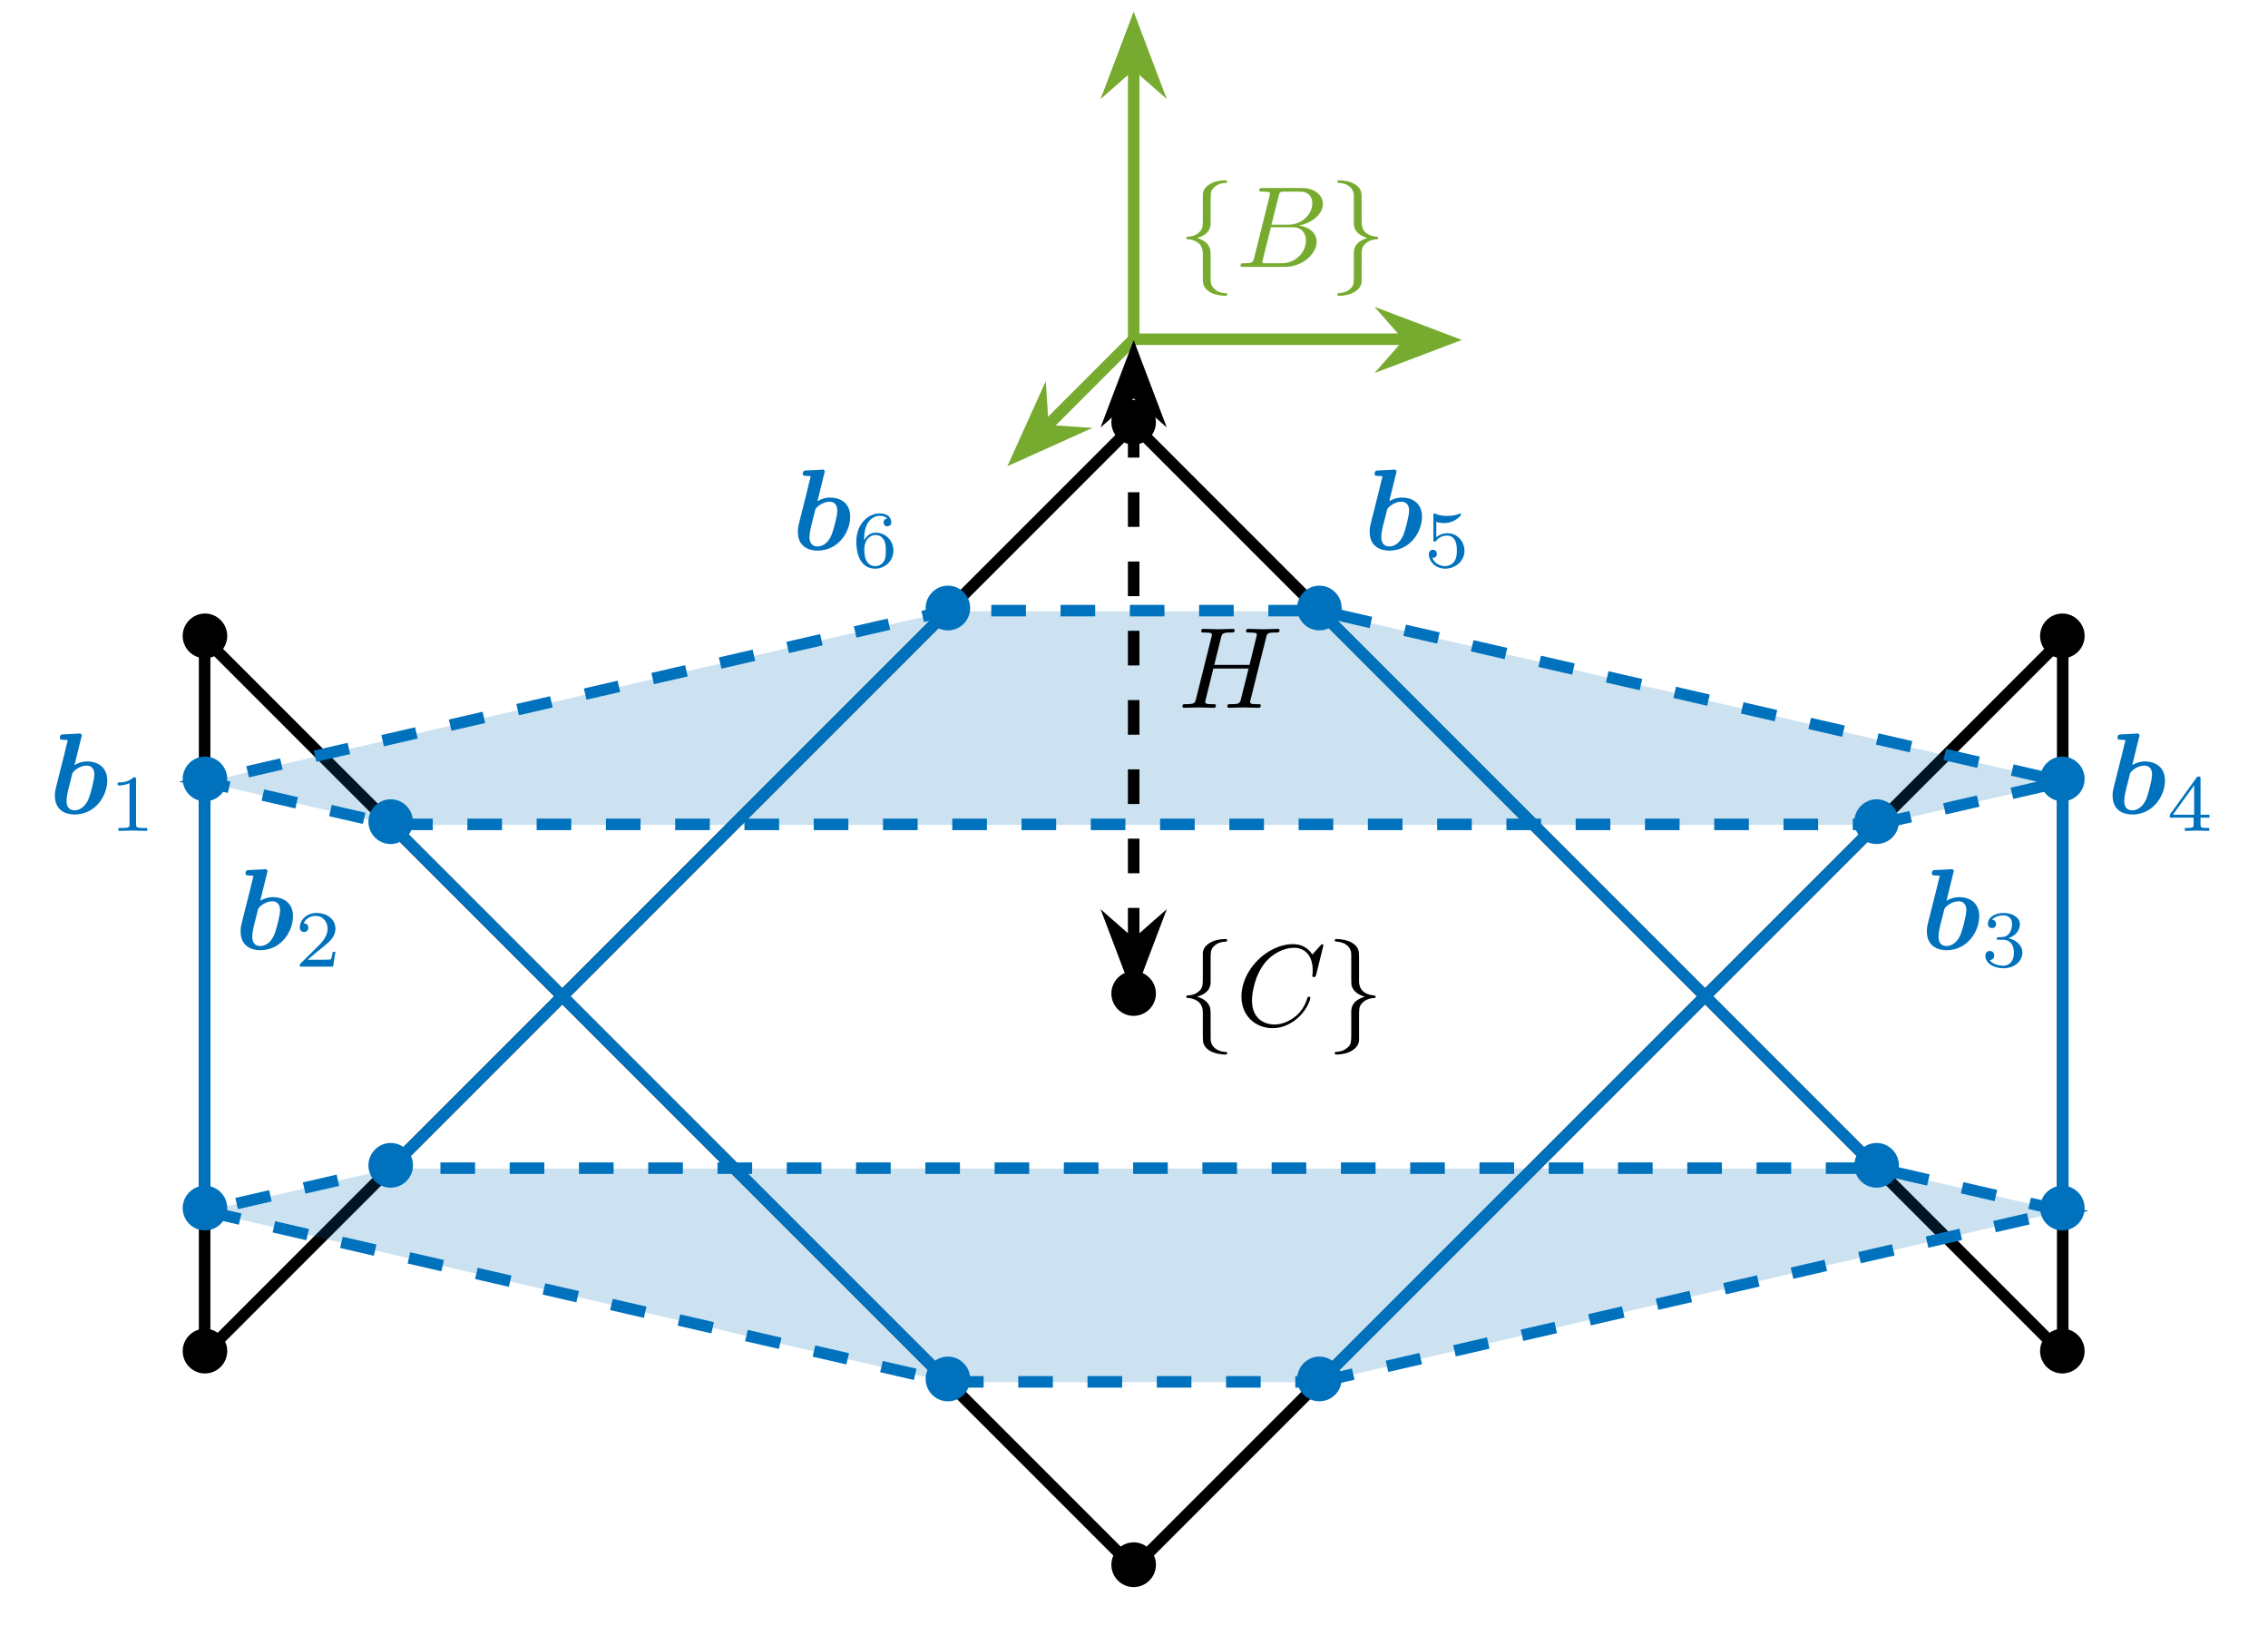 <?xml version="1.0" encoding="UTF-8"?>
<svg xmlns="http://www.w3.org/2000/svg" xmlns:xlink="http://www.w3.org/1999/xlink" width="194.947" height="141.381" viewBox="0 0 194.947 141.381">
<defs>
<g>
<g id="glyph-0-0">
<path d="M 4.391 -2.484 C 4.391 -3.547 3.516 -4.406 2.484 -4.406 C 1.406 -4.406 0.562 -3.516 0.562 -2.484 C 0.562 -1.422 1.422 -0.562 2.469 -0.562 C 3.547 -0.562 4.391 -1.438 4.391 -2.484 Z M 4.391 -2.484 "/>
</g>
<g id="glyph-0-1">
<path d="M 4.234 2.375 C 4.234 2.266 4.172 2.266 4.078 2.266 C 3.297 2.219 2.922 1.766 2.844 1.406 C 2.812 1.297 2.812 1.281 2.812 0.938 L 2.812 -0.562 C 2.812 -0.859 2.812 -1.359 2.781 -1.453 C 2.656 -2.109 2.031 -2.375 1.641 -2.484 C 2.812 -2.812 2.812 -3.516 2.812 -3.797 L 2.812 -5.594 C 2.812 -6.297 2.812 -6.516 3.047 -6.766 C 3.219 -6.938 3.453 -7.188 4.141 -7.219 C 4.203 -7.234 4.234 -7.266 4.234 -7.328 C 4.234 -7.438 4.156 -7.438 4.031 -7.438 C 3.047 -7.438 2.156 -6.938 2.141 -6.219 L 2.141 -4.406 C 2.141 -3.469 2.141 -3.312 1.891 -3.031 C 1.75 -2.891 1.484 -2.625 0.859 -2.594 C 0.781 -2.594 0.719 -2.578 0.719 -2.484 C 0.719 -2.375 0.781 -2.375 0.875 -2.375 C 1.297 -2.344 2.141 -2.141 2.141 -1.141 L 2.141 0.828 C 2.141 1.406 2.141 1.734 2.656 2.109 C 3.078 2.406 3.734 2.484 4.031 2.484 C 4.156 2.484 4.234 2.484 4.234 2.375 Z M 4.234 2.375 "/>
</g>
<g id="glyph-0-2">
<path d="M 4.234 -2.484 C 4.234 -2.578 4.172 -2.578 4.078 -2.594 C 3.656 -2.625 2.812 -2.828 2.812 -3.812 L 2.812 -5.781 C 2.812 -6.359 2.812 -6.703 2.297 -7.062 C 1.859 -7.359 1.234 -7.438 0.906 -7.438 C 0.812 -7.438 0.719 -7.438 0.719 -7.328 C 0.719 -7.234 0.781 -7.234 0.875 -7.219 C 1.656 -7.172 2.031 -6.734 2.109 -6.375 C 2.141 -6.266 2.141 -6.234 2.141 -5.891 L 2.141 -4.406 C 2.141 -4.109 2.141 -3.609 2.156 -3.5 C 2.297 -2.844 2.922 -2.594 3.312 -2.484 C 2.141 -2.141 2.141 -1.438 2.141 -1.156 L 2.141 0.625 C 2.141 1.344 2.141 1.562 1.906 1.812 C 1.719 1.984 1.5 2.219 0.797 2.266 C 0.75 2.266 0.719 2.312 0.719 2.375 C 0.719 2.484 0.812 2.484 0.906 2.484 C 1.906 2.484 2.781 1.969 2.812 1.266 L 2.812 -0.562 C 2.812 -1.484 2.812 -1.641 3.062 -1.922 C 3.203 -2.062 3.469 -2.328 4.094 -2.375 C 4.172 -2.375 4.234 -2.375 4.234 -2.484 Z M 4.234 -2.484 "/>
</g>
<g id="glyph-1-0">
<path d="M 2.781 -6.531 C 2.828 -6.672 2.828 -6.703 2.828 -6.703 C 2.828 -6.844 2.719 -6.891 2.609 -6.891 C 2.562 -6.891 2.562 -6.891 2.547 -6.875 L 1.266 -6.812 C 1.125 -6.812 0.938 -6.797 0.938 -6.516 C 0.938 -6.344 1.125 -6.344 1.203 -6.344 C 1.312 -6.344 1.484 -6.344 1.625 -6.312 C 1.531 -5.984 1.438 -5.562 1.344 -5.172 L 0.656 -2.438 C 0.516 -1.891 0.516 -1.766 0.516 -1.531 C 0.516 -0.266 1.453 0.078 2.203 0.078 C 4 0.078 5.016 -1.531 5.016 -2.844 C 5.016 -4.062 4.109 -4.484 3.281 -4.484 C 2.812 -4.484 2.406 -4.297 2.203 -4.172 Z M 2.219 -0.281 C 1.828 -0.281 1.516 -0.484 1.516 -1.094 C 1.516 -1.422 1.609 -1.781 1.672 -2.094 C 1.781 -2.469 1.938 -3.156 2.016 -3.453 C 2.062 -3.625 2.625 -4.125 3.234 -4.125 C 3.844 -4.125 3.906 -3.594 3.906 -3.375 C 3.906 -2.859 3.562 -1.641 3.406 -1.25 C 3.062 -0.453 2.516 -0.281 2.219 -0.281 Z M 2.219 -0.281 "/>
</g>
<g id="glyph-2-0">
<path d="M 3.562 -1.203 C 3.562 -1.734 3.125 -2.281 2.359 -2.438 C 3.094 -2.703 3.344 -3.219 3.344 -3.656 C 3.344 -4.203 2.719 -4.609 1.953 -4.609 C 1.172 -4.609 0.594 -4.234 0.594 -3.672 C 0.594 -3.438 0.75 -3.312 0.953 -3.312 C 1.172 -3.312 1.297 -3.469 1.297 -3.656 C 1.297 -3.859 1.172 -4.016 0.953 -4.031 C 1.188 -4.328 1.672 -4.406 1.922 -4.406 C 2.234 -4.406 2.672 -4.25 2.672 -3.656 C 2.672 -3.359 2.578 -3.031 2.406 -2.828 C 2.172 -2.562 1.984 -2.547 1.625 -2.531 C 1.453 -2.516 1.438 -2.516 1.406 -2.5 C 1.406 -2.5 1.344 -2.484 1.344 -2.422 C 1.344 -2.312 1.406 -2.312 1.516 -2.312 L 1.891 -2.312 C 2.438 -2.312 2.828 -1.938 2.828 -1.203 C 2.828 -0.344 2.328 -0.078 1.922 -0.078 C 1.641 -0.078 1.031 -0.156 0.75 -0.562 C 1.062 -0.578 1.141 -0.812 1.141 -0.953 C 1.141 -1.172 0.984 -1.344 0.766 -1.344 C 0.562 -1.344 0.375 -1.219 0.375 -0.938 C 0.375 -0.281 1.094 0.141 1.938 0.141 C 2.906 0.141 3.562 -0.5 3.562 -1.203 Z M 3.562 -1.203 "/>
</g>
<g id="glyph-2-1">
<path d="M 3.672 -1.141 L 3.672 -1.391 L 2.906 -1.391 L 2.906 -4.484 C 2.906 -4.625 2.906 -4.672 2.75 -4.672 C 2.656 -4.672 2.641 -4.672 2.562 -4.578 L 0.266 -1.391 L 0.266 -1.141 L 2.312 -1.141 L 2.312 -0.562 C 2.312 -0.328 2.312 -0.25 1.75 -0.25 L 1.562 -0.25 L 1.562 0 L 2.609 -0.031 L 3.656 0 L 3.656 -0.25 L 3.469 -0.25 C 2.906 -0.25 2.906 -0.328 2.906 -0.562 L 2.906 -1.141 Z M 2.359 -1.391 L 0.531 -1.391 L 2.359 -3.922 Z M 2.359 -1.391 "/>
</g>
<g id="glyph-2-2">
<path d="M 3.5 -1.391 C 3.5 -2.172 2.906 -2.906 2.047 -2.906 C 1.734 -2.906 1.375 -2.828 1.078 -2.562 L 1.078 -3.875 C 1.422 -3.781 1.641 -3.781 1.75 -3.781 C 2.656 -3.781 3.203 -4.406 3.203 -4.516 C 3.203 -4.578 3.156 -4.609 3.125 -4.609 C 3.125 -4.609 3.094 -4.609 3.062 -4.578 C 2.906 -4.516 2.531 -4.391 2.016 -4.391 C 1.828 -4.391 1.453 -4.391 1 -4.578 C 0.938 -4.609 0.922 -4.609 0.922 -4.609 C 0.828 -4.609 0.828 -4.531 0.828 -4.422 L 0.828 -2.375 C 0.828 -2.25 0.828 -2.172 0.938 -2.172 C 1 -2.172 1 -2.188 1.078 -2.266 C 1.375 -2.656 1.797 -2.703 2.047 -2.703 C 2.453 -2.703 2.641 -2.375 2.672 -2.312 C 2.797 -2.094 2.844 -1.828 2.844 -1.422 C 2.844 -1.219 2.844 -0.812 2.641 -0.5 C 2.469 -0.25 2.172 -0.078 1.828 -0.078 C 1.375 -0.078 0.906 -0.328 0.734 -0.797 C 1 -0.766 1.125 -0.938 1.125 -1.125 C 1.125 -1.422 0.875 -1.484 0.781 -1.484 C 0.781 -1.484 0.438 -1.484 0.438 -1.109 C 0.438 -0.484 1 0.141 1.844 0.141 C 2.719 0.141 3.5 -0.516 3.5 -1.391 Z M 3.5 -1.391 "/>
</g>
<g id="glyph-2-3">
<path d="M 3.562 -1.422 C 3.562 -2.297 2.859 -2.953 2.047 -2.953 C 1.5 -2.953 1.188 -2.578 1.047 -2.266 C 1.047 -2.844 1.094 -3.344 1.359 -3.781 C 1.594 -4.156 1.969 -4.406 2.406 -4.406 C 2.609 -4.406 2.891 -4.344 3.031 -4.156 C 2.859 -4.156 2.719 -4.031 2.719 -3.828 C 2.719 -3.656 2.828 -3.5 3.031 -3.5 C 3.25 -3.5 3.375 -3.641 3.375 -3.844 C 3.375 -4.25 3.078 -4.609 2.391 -4.609 C 1.391 -4.609 0.375 -3.688 0.375 -2.203 C 0.375 -0.406 1.219 0.141 1.984 0.141 C 2.828 0.141 3.562 -0.5 3.562 -1.422 Z M 2.906 -1.422 C 2.906 -1.016 2.906 -0.734 2.719 -0.453 C 2.547 -0.219 2.328 -0.078 1.984 -0.078 C 1.641 -0.078 1.359 -0.281 1.219 -0.594 C 1.109 -0.797 1.062 -1.141 1.062 -1.562 C 1.062 -2.234 1.469 -2.75 2.016 -2.75 C 2.344 -2.75 2.547 -2.625 2.719 -2.375 C 2.891 -2.109 2.906 -1.812 2.906 -1.422 Z M 2.906 -1.422 "/>
</g>
<g id="glyph-2-4">
<path d="M 3.281 0 L 3.281 -0.25 L 3.016 -0.25 C 2.328 -0.25 2.328 -0.344 2.328 -0.562 L 2.328 -4.406 C 2.328 -4.594 2.312 -4.609 2.109 -4.609 C 1.672 -4.172 1.047 -4.156 0.75 -4.156 L 0.75 -3.906 C 0.922 -3.906 1.375 -3.906 1.766 -4.109 L 1.766 -0.562 C 1.766 -0.344 1.766 -0.25 1.062 -0.25 L 0.812 -0.25 L 0.812 0 L 2.047 -0.031 Z M 3.281 0 "/>
</g>
<g id="glyph-2-5">
<path d="M 3.5 -1.266 L 3.266 -1.266 C 3.25 -1.109 3.172 -0.703 3.094 -0.625 C 3.031 -0.594 2.5 -0.594 2.406 -0.594 L 1.125 -0.594 C 1.859 -1.234 2.094 -1.422 2.516 -1.75 C 3.031 -2.172 3.5 -2.594 3.5 -3.25 C 3.5 -4.094 2.766 -4.609 1.875 -4.609 C 1.016 -4.609 0.438 -4 0.438 -3.359 C 0.438 -3.016 0.734 -2.969 0.812 -2.969 C 0.969 -2.969 1.172 -3.094 1.172 -3.344 C 1.172 -3.469 1.125 -3.719 0.766 -3.719 C 0.984 -4.203 1.453 -4.359 1.781 -4.359 C 2.469 -4.359 2.828 -3.812 2.828 -3.25 C 2.828 -2.656 2.406 -2.172 2.172 -1.922 L 0.5 -0.266 C 0.438 -0.203 0.438 -0.188 0.438 0 L 3.297 0 Z M 3.5 -1.266 "/>
</g>
<g id="glyph-3-0">
<path d="M 6.969 -2.141 C 6.969 -2.859 6.391 -3.438 5.422 -3.547 C 6.453 -3.734 7.5 -4.469 7.5 -5.406 C 7.5 -6.141 6.844 -6.781 5.656 -6.781 L 2.328 -6.781 C 2.141 -6.781 2.031 -6.781 2.031 -6.578 C 2.031 -6.469 2.125 -6.469 2.312 -6.469 C 2.312 -6.469 2.516 -6.469 2.688 -6.453 C 2.875 -6.422 2.953 -6.422 2.953 -6.297 C 2.953 -6.25 2.953 -6.219 2.922 -6.109 L 1.594 -0.781 C 1.484 -0.391 1.469 -0.312 0.688 -0.312 C 0.516 -0.312 0.422 -0.312 0.422 -0.109 C 0.422 0 0.5 0 0.688 0 L 4.234 0 C 5.797 0 6.969 -1.172 6.969 -2.141 Z M 6.594 -5.453 C 6.594 -4.578 5.75 -3.625 4.531 -3.625 L 3.078 -3.625 L 3.703 -6.094 C 3.797 -6.438 3.812 -6.469 4.234 -6.469 L 5.516 -6.469 C 6.391 -6.469 6.594 -5.891 6.594 -5.453 Z M 6.047 -2.25 C 6.047 -1.266 5.156 -0.312 3.984 -0.312 L 2.641 -0.312 C 2.5 -0.312 2.484 -0.312 2.422 -0.312 C 2.328 -0.328 2.297 -0.344 2.297 -0.422 C 2.297 -0.453 2.297 -0.469 2.344 -0.641 L 3.031 -3.406 L 4.906 -3.406 C 5.859 -3.406 6.047 -2.672 6.047 -2.25 Z M 6.047 -2.25 "/>
</g>
<g id="glyph-3-1">
<path d="M 6.422 -2.375 C 6.422 -2.484 6.297 -2.484 6.297 -2.484 C 6.234 -2.484 6.188 -2.453 6.172 -2.375 C 6.078 -2.094 5.859 -1.391 5.172 -0.812 C 4.484 -0.266 3.859 -0.094 3.344 -0.094 C 2.453 -0.094 1.406 -0.609 1.406 -2.156 C 1.406 -2.719 1.609 -4.328 2.594 -5.484 C 3.203 -6.188 4.141 -6.688 5.016 -6.688 C 6.031 -6.688 6.625 -5.922 6.625 -4.766 C 6.625 -4.375 6.594 -4.359 6.594 -4.266 C 6.594 -4.172 6.703 -4.172 6.734 -4.172 C 6.859 -4.172 6.859 -4.188 6.922 -4.359 L 7.547 -6.891 C 7.547 -6.922 7.516 -7 7.438 -7 C 7.406 -7 7.391 -6.984 7.281 -6.875 L 6.594 -6.109 C 6.5 -6.25 6.047 -7 4.938 -7 C 2.734 -7 0.5 -4.797 0.5 -2.5 C 0.5 -0.859 1.672 0.219 3.188 0.219 C 4.047 0.219 4.797 -0.172 5.328 -0.641 C 6.25 -1.453 6.422 -2.344 6.422 -2.375 Z M 6.422 -2.375 "/>
</g>
<g id="glyph-3-2">
<path d="M 7.125 -0.203 C 7.125 -0.312 7.031 -0.312 6.844 -0.312 C 6.484 -0.312 6.203 -0.312 6.203 -0.484 C 6.203 -0.547 6.219 -0.594 6.234 -0.656 L 7.578 -6.016 C 7.656 -6.375 7.672 -6.469 8.406 -6.469 C 8.656 -6.469 8.734 -6.469 8.734 -6.672 C 8.734 -6.781 8.625 -6.781 8.609 -6.781 L 7.328 -6.75 L 6.047 -6.781 C 5.969 -6.781 5.859 -6.781 5.859 -6.578 C 5.859 -6.469 5.953 -6.469 6.141 -6.469 C 6.141 -6.469 6.344 -6.469 6.516 -6.453 C 6.703 -6.422 6.781 -6.422 6.781 -6.297 C 6.781 -6.25 6.781 -6.234 6.75 -6.109 L 6.156 -3.688 L 3.125 -3.688 L 3.703 -6.016 C 3.797 -6.375 3.828 -6.469 4.547 -6.469 C 4.797 -6.469 4.875 -6.469 4.875 -6.672 C 4.875 -6.781 4.766 -6.781 4.75 -6.781 L 3.469 -6.75 L 2.188 -6.781 C 2.109 -6.781 2 -6.781 2 -6.578 C 2 -6.469 2.094 -6.469 2.281 -6.469 C 2.281 -6.469 2.484 -6.469 2.656 -6.453 C 2.844 -6.422 2.922 -6.422 2.922 -6.297 C 2.922 -6.25 2.922 -6.219 2.891 -6.109 L 1.562 -0.781 C 1.453 -0.391 1.438 -0.312 0.656 -0.312 C 0.469 -0.312 0.391 -0.312 0.391 -0.109 C 0.391 0 0.531 0 0.531 0 L 1.781 -0.031 L 2.422 -0.016 C 2.641 -0.016 2.859 0 3.062 0 C 3.141 0 3.266 0 3.266 -0.203 C 3.266 -0.312 3.172 -0.312 2.984 -0.312 C 2.625 -0.312 2.344 -0.312 2.344 -0.484 C 2.344 -0.547 2.359 -0.594 2.375 -0.656 L 3.047 -3.375 L 6.078 -3.375 L 5.391 -0.641 C 5.281 -0.312 5.094 -0.312 4.484 -0.312 C 4.328 -0.312 4.25 -0.312 4.25 -0.109 C 4.25 0 4.391 0 4.391 0 L 5.641 -0.031 L 6.281 -0.016 C 6.5 -0.016 6.719 0 6.922 0 C 7 0 7.125 0 7.125 -0.203 Z M 7.125 -0.203 "/>
</g>
</g>
<clipPath id="clip-0">
<path clip-rule="nonzero" d="M 3 22 L 192 22 L 192 140.766 L 3 140.766 Z M 3 22 "/>
</clipPath>
</defs>
<g clip-path="url(#clip-0)">
<path fill="none" stroke-width="0.996" stroke-linecap="butt" stroke-linejoin="miter" stroke="rgb(0%, 0%, 0%)" stroke-opacity="1" stroke-miterlimit="10" d="M -0.001 61.737 L 80.176 141.911 L 80.176 80.177 L -0.001 160.354 L -80.179 80.177 L -80.179 141.911 L -0.001 61.737 " transform="matrix(0.996, 0, 0, -0.996, 97.447, 196.222)"/>
</g>
<g fill="rgb(0%, 0%, 0%)" fill-opacity="1">
<use xlink:href="#glyph-0-0" x="94.967" y="136.96"/>
</g>
<g fill="rgb(0%, 0%, 0%)" fill-opacity="1">
<use xlink:href="#glyph-0-0" x="174.794" y="57.134"/>
</g>
<g fill="rgb(0%, 0%, 0%)" fill-opacity="1">
<use xlink:href="#glyph-0-0" x="174.794" y="118.6"/>
</g>
<g fill="rgb(0%, 0%, 0%)" fill-opacity="1">
<use xlink:href="#glyph-0-0" x="94.967" y="38.773"/>
</g>
<g fill="rgb(0%, 0%, 0%)" fill-opacity="1">
<use xlink:href="#glyph-0-0" x="15.141" y="118.6"/>
</g>
<g fill="rgb(0%, 0%, 0%)" fill-opacity="1">
<use xlink:href="#glyph-0-0" x="15.141" y="57.134"/>
</g>
<path fill-rule="nonzero" fill="rgb(0%, 44.707%, 74.117%)" fill-opacity="0.2" d="M 113.41 118.789 L 177.273 104.102 L 161.309 100.43 L 33.586 100.43 L 17.617 104.102 L 81.48 118.789 Z M 113.41 118.789 "/>
<path fill-rule="nonzero" fill="rgb(0%, 44.707%, 74.117%)" fill-opacity="0.2" d="M 161.309 70.895 L 177.273 67.223 L 113.41 52.531 L 81.48 52.531 L 17.617 67.223 L 33.586 70.895 Z M 161.309 70.895 "/>
<path fill="none" stroke-width="0.996" stroke-linecap="butt" stroke-linejoin="miter" stroke="rgb(0%, 44.707%, 74.117%)" stroke-opacity="1" stroke-dasharray="2.989 2.989" stroke-miterlimit="10" d="M 16.033 77.772 L 80.176 92.524 L 64.142 96.212 L -64.14 96.212 L -80.179 92.524 L -16.036 77.772 Z M 16.033 77.772 " transform="matrix(0.996, 0, 0, -0.996, 97.447, 196.222)"/>
<path fill="none" stroke-width="0.996" stroke-linecap="butt" stroke-linejoin="miter" stroke="rgb(0%, 44.707%, 74.117%)" stroke-opacity="1" stroke-dasharray="2.989 2.989" stroke-miterlimit="10" d="M 64.142 125.876 L 80.176 129.564 L 16.033 144.32 L -16.036 144.32 L -80.179 129.564 L -64.14 125.876 Z M 64.142 125.876 " transform="matrix(0.996, 0, 0, -0.996, 97.447, 196.222)"/>
<path fill="none" stroke-width="0.996" stroke-linecap="butt" stroke-linejoin="miter" stroke="rgb(0%, 44.707%, 74.117%)" stroke-opacity="1" stroke-miterlimit="10" d="M 16.033 77.772 L 64.142 125.876 " transform="matrix(0.996, 0, 0, -0.996, 97.447, 196.222)"/>
<g fill="rgb(0%, 44.707%, 74.117%)" fill-opacity="1">
<use xlink:href="#glyph-0-0" x="110.933" y="120.995"/>
</g>
<g fill="rgb(0%, 44.707%, 74.117%)" fill-opacity="1">
<use xlink:href="#glyph-0-0" x="158.828" y="73.099"/>
</g>
<g fill="rgb(0%, 44.707%, 74.117%)" fill-opacity="1">
<use xlink:href="#glyph-1-0" x="165.11" y="81.585"/>
</g>
<g fill="rgb(0%, 44.707%, 74.117%)" fill-opacity="1">
<use xlink:href="#glyph-2-0" x="170.277" y="83.073"/>
</g>
<path fill="none" stroke-width="0.996" stroke-linecap="butt" stroke-linejoin="miter" stroke="rgb(0%, 44.707%, 74.117%)" stroke-opacity="1" stroke-miterlimit="10" d="M 80.176 92.524 L 80.176 129.564 " transform="matrix(0.996, 0, 0, -0.996, 97.447, 196.222)"/>
<g fill="rgb(0%, 44.707%, 74.117%)" fill-opacity="1">
<use xlink:href="#glyph-0-0" x="174.794" y="106.307"/>
</g>
<g fill="rgb(0%, 44.707%, 74.117%)" fill-opacity="1">
<use xlink:href="#glyph-0-0" x="174.794" y="69.427"/>
</g>
<g fill="rgb(0%, 44.707%, 74.117%)" fill-opacity="1">
<use xlink:href="#glyph-1-0" x="181.075" y="69.923"/>
</g>
<g fill="rgb(0%, 44.707%, 74.117%)" fill-opacity="1">
<use xlink:href="#glyph-2-1" x="186.242" y="71.41"/>
</g>
<path fill="none" stroke-width="0.996" stroke-linecap="butt" stroke-linejoin="miter" stroke="rgb(0%, 44.707%, 74.117%)" stroke-opacity="1" stroke-miterlimit="10" d="M 64.142 96.212 L 16.033 144.32 " transform="matrix(0.996, 0, 0, -0.996, 97.447, 196.222)"/>
<g fill="rgb(0%, 44.707%, 74.117%)" fill-opacity="1">
<use xlink:href="#glyph-0-0" x="158.829" y="102.635"/>
</g>
<g fill="rgb(0%, 44.707%, 74.117%)" fill-opacity="1">
<use xlink:href="#glyph-0-0" x="110.933" y="54.738"/>
</g>
<g fill="rgb(0%, 44.707%, 74.117%)" fill-opacity="1">
<use xlink:href="#glyph-1-0" x="117.214" y="47.244"/>
</g>
<g fill="rgb(0%, 44.707%, 74.117%)" fill-opacity="1">
<use xlink:href="#glyph-2-2" x="122.38" y="48.732"/>
</g>
<path fill="none" stroke-width="0.996" stroke-linecap="butt" stroke-linejoin="miter" stroke="rgb(0%, 44.707%, 74.117%)" stroke-opacity="1" stroke-miterlimit="10" d="M -64.14 96.212 L -16.036 144.32 " transform="matrix(0.996, 0, 0, -0.996, 97.447, 196.222)"/>
<g fill="rgb(0%, 44.707%, 74.117%)" fill-opacity="1">
<use xlink:href="#glyph-0-0" x="31.106" y="102.635"/>
</g>
<g fill="rgb(0%, 44.707%, 74.117%)" fill-opacity="1">
<use xlink:href="#glyph-0-0" x="79.002" y="54.738"/>
</g>
<g fill="rgb(0%, 44.707%, 74.117%)" fill-opacity="1">
<use xlink:href="#glyph-1-0" x="68.064" y="47.244"/>
</g>
<g fill="rgb(0%, 44.707%, 74.117%)" fill-opacity="1">
<use xlink:href="#glyph-2-3" x="73.231" y="48.732"/>
</g>
<path fill="none" stroke-width="0.996" stroke-linecap="butt" stroke-linejoin="miter" stroke="rgb(0%, 44.707%, 74.117%)" stroke-opacity="1" stroke-miterlimit="10" d="M -80.179 92.524 L -80.179 129.564 " transform="matrix(0.996, 0, 0, -0.996, 97.447, 196.222)"/>
<g fill="rgb(0%, 44.707%, 74.117%)" fill-opacity="1">
<use xlink:href="#glyph-0-0" x="15.141" y="106.307"/>
</g>
<g fill="rgb(0%, 44.707%, 74.117%)" fill-opacity="1">
<use xlink:href="#glyph-0-0" x="15.141" y="69.427"/>
</g>
<g fill="rgb(0%, 44.707%, 74.117%)" fill-opacity="1">
<use xlink:href="#glyph-1-0" x="4.203" y="69.923"/>
</g>
<g fill="rgb(0%, 44.707%, 74.117%)" fill-opacity="1">
<use xlink:href="#glyph-2-4" x="9.368" y="71.41"/>
</g>
<path fill="none" stroke-width="0.996" stroke-linecap="butt" stroke-linejoin="miter" stroke="rgb(0%, 44.707%, 74.117%)" stroke-opacity="1" stroke-miterlimit="10" d="M -16.036 77.772 L -64.14 125.876 " transform="matrix(0.996, 0, 0, -0.996, 97.447, 196.222)"/>
<g fill="rgb(0%, 44.707%, 74.117%)" fill-opacity="1">
<use xlink:href="#glyph-0-0" x="79.002" y="120.995"/>
</g>
<g fill="rgb(0%, 44.707%, 74.117%)" fill-opacity="1">
<use xlink:href="#glyph-0-0" x="31.105" y="73.099"/>
</g>
<g fill="rgb(0%, 44.707%, 74.117%)" fill-opacity="1">
<use xlink:href="#glyph-1-0" x="20.167" y="81.585"/>
</g>
<g fill="rgb(0%, 44.707%, 74.117%)" fill-opacity="1">
<use xlink:href="#glyph-2-5" x="25.332" y="83.073"/>
</g>
<path fill="none" stroke-width="0.996" stroke-linecap="butt" stroke-linejoin="miter" stroke="rgb(46.666%, 67.059%, 18.43%)" stroke-opacity="1" stroke-miterlimit="10" d="M -0.001 167.738 L -7.636 160.099 " transform="matrix(0.996, 0, 0, -0.996, 97.447, 196.222)"/>
<path fill-rule="nonzero" fill="rgb(46.666%, 67.059%, 18.43%)" fill-opacity="1" stroke-width="0.996" stroke-linecap="butt" stroke-linejoin="miter" stroke="rgb(46.666%, 67.059%, 18.43%)" stroke-opacity="1" stroke-miterlimit="10" d="M 6.055 -0.001 L 1.608 1.683 L 3.086 -0.001 L 1.61 -1.682 Z M 6.055 -0.001 " transform="matrix(-0.704, 0.704, 0.704, 0.704, 91.841, 34.82)"/>
<g fill="rgb(46.666%, 67.059%, 18.43%)" fill-opacity="1">
<use xlink:href="#glyph-0-1" x="101.248" y="22.936"/>
</g>
<g fill="rgb(46.666%, 67.059%, 18.43%)" fill-opacity="1">
<use xlink:href="#glyph-3-0" x="106.208" y="22.936"/>
</g>
<g fill="rgb(46.666%, 67.059%, 18.43%)" fill-opacity="1">
<use xlink:href="#glyph-0-2" x="114.229" y="22.936"/>
</g>
<path fill="none" stroke-width="0.996" stroke-linecap="butt" stroke-linejoin="miter" stroke="rgb(46.666%, 67.059%, 18.43%)" stroke-opacity="1" stroke-miterlimit="10" d="M -0.001 167.738 L 23.711 167.738 " transform="matrix(0.996, 0, 0, -0.996, 97.447, 196.222)"/>
<path fill-rule="nonzero" fill="rgb(46.666%, 67.059%, 18.43%)" fill-opacity="1" stroke-width="0.996" stroke-linecap="butt" stroke-linejoin="miter" stroke="rgb(46.666%, 67.059%, 18.43%)" stroke-opacity="1" stroke-miterlimit="10" d="M 6.054 -0 L 1.609 1.683 L 3.088 -0 L 1.609 -1.683 Z M 6.054 -0 " transform="matrix(0.996, 0, 0, -0.996, 118.23, 29.215)"/>
<path fill="none" stroke-width="0.996" stroke-linecap="butt" stroke-linejoin="miter" stroke="rgb(46.666%, 67.059%, 18.43%)" stroke-opacity="1" stroke-miterlimit="10" d="M -0.001 167.738 L -0.001 191.451 " transform="matrix(0.996, 0, 0, -0.996, 97.447, 196.222)"/>
<path fill-rule="nonzero" fill="rgb(46.666%, 67.059%, 18.43%)" fill-opacity="1" stroke-width="0.996" stroke-linecap="butt" stroke-linejoin="miter" stroke="rgb(46.666%, 67.059%, 18.43%)" stroke-opacity="1" stroke-miterlimit="10" d="M 6.055 0.001 L 1.61 1.684 L 3.089 0.001 L 1.61 -1.682 Z M 6.055 0.001 " transform="matrix(0, -0.996, -0.996, 0, 97.447, 8.431)"/>
<g fill="rgb(0%, 0%, 0%)" fill-opacity="1">
<use xlink:href="#glyph-0-0" x="94.966" y="87.867"/>
</g>
<g fill="rgb(0%, 0%, 0%)" fill-opacity="1">
<use xlink:href="#glyph-0-1" x="101.248" y="88.142"/>
</g>
<g fill="rgb(0%, 0%, 0%)" fill-opacity="1">
<use xlink:href="#glyph-3-1" x="106.208" y="88.142"/>
</g>
<g fill="rgb(0%, 0%, 0%)" fill-opacity="1">
<use xlink:href="#glyph-0-2" x="114.007" y="88.142"/>
</g>
<path fill="none" stroke-width="0.996" stroke-linecap="butt" stroke-linejoin="miter" stroke="rgb(0%, 0%, 0%)" stroke-opacity="1" stroke-dasharray="2.989 2.989" stroke-miterlimit="10" d="M -0.001 115.679 L -0.001 163.105 " transform="matrix(0.996, 0, 0, -0.996, 97.447, 196.222)"/>
<path fill-rule="nonzero" fill="rgb(0%, 0%, 0%)" fill-opacity="1" stroke-width="0.996" stroke-linecap="butt" stroke-linejoin="miter" stroke="rgb(0%, 0%, 0%)" stroke-opacity="1" stroke-miterlimit="10" d="M 6.055 -0.001 L 1.61 1.682 L 3.089 -0.001 L 1.61 -1.684 Z M 6.055 -0.001 " transform="matrix(0, 0.996, 0.996, 0, 97.447, 78.222)"/>
<path fill-rule="nonzero" fill="rgb(0%, 0%, 0%)" fill-opacity="1" stroke-width="0.996" stroke-linecap="butt" stroke-linejoin="miter" stroke="rgb(0%, 0%, 0%)" stroke-opacity="1" stroke-miterlimit="10" d="M 6.052 0.001 L 1.61 1.684 L 3.086 0.001 L 1.61 -1.682 Z M 6.052 0.001 " transform="matrix(0, -0.996, -0.996, 0, 97.447, 36.654)"/>
<g fill="rgb(0%, 0%, 0%)" fill-opacity="1">
<use xlink:href="#glyph-3-2" x="101.248" y="60.829"/>
</g>
</svg>
